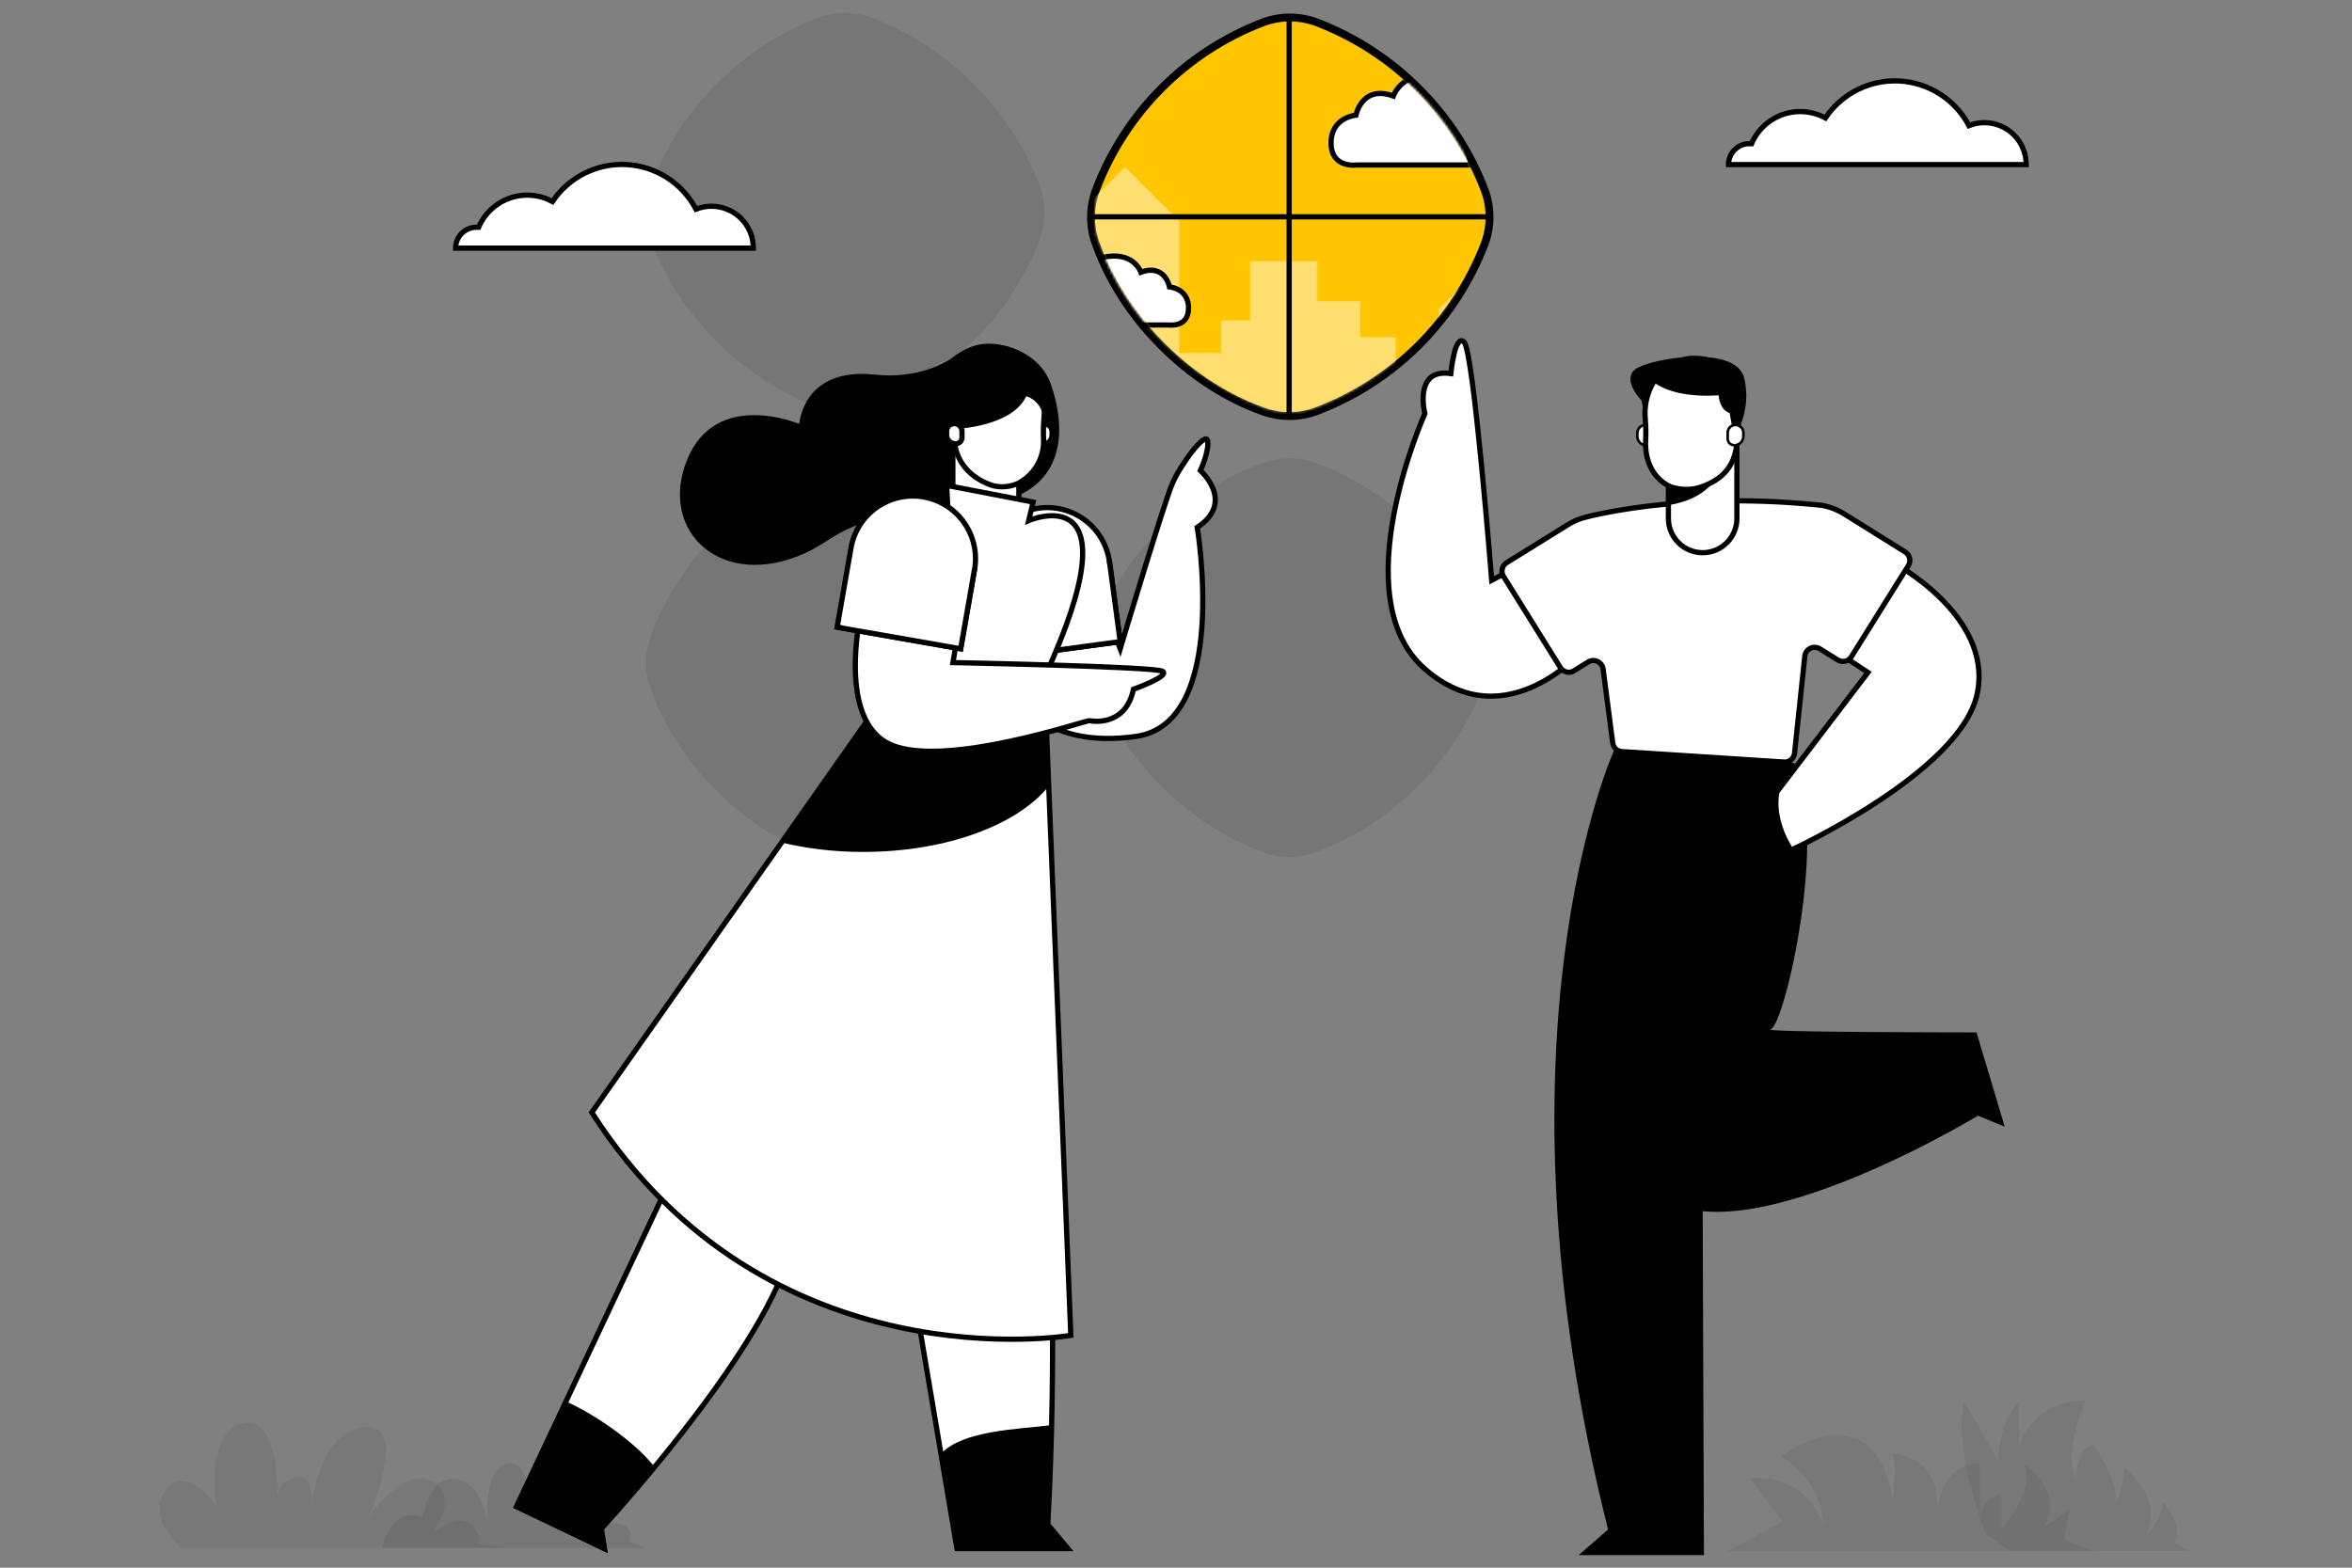 <svg width="900" height="600" viewBox="0 0 900 600" fill="none" xmlns="http://www.w3.org/2000/svg">
<rect x="0" y="0" width="900" height="600" fill="#808080" stroke="none"/>
<path opacity="0.08" d="M161.76 580.66C161.76 580.66 163.76 565.14 174.28 566.15C184.8 567.16 186.54 583.42 186.54 583.42C186.54 583.42 184.79 561.42 194.3 560.14C203.81 558.86 202.81 579.14 202.81 579.14C202.81 579.14 216.33 550.86 226.81 557.36C237.29 563.86 229.33 585.17 229.33 585.17C230.408 584.057 231.797 583.294 233.315 582.982C234.833 582.67 236.41 582.823 237.84 583.42C243.09 585.42 240.59 589.93 240.59 589.93L247.1 592.49H146.24C146.24 592.49 149.24 576.16 161.76 580.66Z" fill="black"/>
<path opacity="0.06" d="M182.33 590.68C182.33 590.68 185.33 588.17 180.07 583.42C174.81 578.67 165.3 586.92 165.3 586.92C165.3 586.92 176.57 572.92 165.3 566.92C154.03 560.92 140.77 581.18 140.77 581.18C140.77 581.18 157.29 544.39 139.52 546.18C122.74 547.77 119.55 573.37 119.23 576.37C119.4 574.51 120.07 564.03 113.45 565.37C106.65 566.78 106.22 572.14 106.19 572.81C106.19 571.22 106.81 541.19 92.67 544.81C78.15 548.56 82.91 576.81 82.91 576.81C82.91 576.81 71.91 560.04 63.64 570.05C55.37 580.06 69.14 592.39 69.14 592.39H193.33L182.33 590.68Z" fill="black"/>
<path opacity="0.06" d="M759.84 587.19C759.84 587.19 747.08 555.27 751.58 536.12L764.72 559.37C764.72 559.37 763.97 546.23 772.61 536.09V554.09C772.61 554.09 776.36 536.09 798.14 536.09C798.14 536.09 789.14 555.62 794.39 566.09C794.39 566.09 794.39 554.09 801.14 552.95C801.14 552.95 810.91 566.47 809.4 575.1C809.4 575.1 812.78 570.6 812.78 561.59C812.78 561.59 828.18 572.85 821.42 587.12C821.42 587.12 825.93 584.12 827.8 575.12C827.8 575.12 835.31 582.63 832.31 590.89L838.31 593.63H769.23" fill="black"/>
<path opacity="0.06" d="M697.51 593.68H661.09L682.09 582.32L669.73 565.8C669.73 565.8 689.63 562.8 697.51 583.07C697.51 583.07 698.26 568.07 681.74 557.53C681.74 557.53 693.74 547.02 708.03 550.03C722.32 553.04 724.17 574.43 724.17 574.43C724.17 574.43 726.05 559.79 724.17 556.43C724.17 556.43 741.82 556.05 741.44 577.83C741.44 577.83 742.19 560.18 757.59 560.18V580.08C757.59 580.08 759.09 572.89 765.85 571.6V585.37C765.85 585.37 778.99 570.73 774.48 560.21C774.48 560.21 790.25 570.73 781.99 584.62L791.76 577.86L789.88 589.12L801.14 593.73" fill="black"/>
<path opacity="0.08" d="M483.58 177.06C490.025 174.804 497.052 174.846 503.47 177.18C518.157 182.692 531.502 191.267 542.62 202.334C553.737 213.402 562.372 226.708 567.95 241.37C570.394 248.01 570.366 255.309 567.87 261.93C562.259 276.574 553.613 289.865 542.5 300.93C531.492 312.012 518.233 320.603 503.62 326.12C497.045 328.576 489.807 328.594 483.22 326.17C468.543 320.545 455.227 311.87 444.15 300.719C433.073 289.568 424.487 276.194 418.96 261.48C416.675 255.124 416.626 248.178 418.82 241.79C422.09 232.35 429.17 217.4 444.07 202.5C458.97 187.6 474.05 180.37 483.58 177.06Z" fill="black"/>
<path opacity="0.08" d="M248.87 263.3C246.622 256.856 246.668 249.834 249 243.42C254.507 228.738 263.074 215.396 274.132 204.279C285.191 193.162 298.487 184.524 313.14 178.94C319.779 176.49 327.08 176.519 333.7 179.02C348.345 184.624 361.637 193.267 372.7 204.38C383.792 215.392 392.395 228.653 397.93 243.27C400.36 249.85 400.36 257.081 397.93 263.66C392.322 278.332 383.664 291.647 372.528 302.724C361.392 313.802 348.031 322.389 333.33 327.92C326.979 330.213 320.035 330.266 313.65 328.07C304.2 324.8 289.26 317.72 274.36 302.81C259.46 287.9 252.22 272.84 248.87 263.3Z" fill="black"/>
<path d="M419.13 92.88C416.882 86.433 416.928 79.407 419.26 72.99C424.767 58.308 433.334 44.966 444.392 33.849C455.45 22.732 468.747 14.094 483.4 8.51C490.04 6.066 497.339 6.094 503.96 8.59C518.603 14.203 531.894 22.849 542.96 33.96C554.039 44.971 562.629 58.228 568.15 72.84C570.58 79.419 570.58 86.65 568.15 93.23C562.527 107.911 553.852 121.231 542.699 132.31C531.546 143.389 518.168 151.975 503.45 157.5C497.097 159.785 490.155 159.834 483.77 157.64C474.32 154.37 459.38 147.29 444.48 132.39C429.58 117.49 422.48 102.37 419.13 92.88Z" fill="#FFC600" stroke="black" stroke-width="3" stroke-miterlimit="10"/>
<path opacity="0.08" d="M248.85 91.18C246.602 84.733 246.648 77.707 248.98 71.29C254.487 56.608 263.054 43.266 274.112 32.149C285.17 21.032 298.467 12.394 313.12 6.81C319.76 4.366 327.059 4.394 333.68 6.89C348.323 12.503 361.614 21.149 372.68 32.26C383.759 43.271 392.349 56.529 397.87 71.14C400.316 77.714 400.334 84.945 397.92 91.53C392.297 106.211 383.622 119.531 372.469 130.61C361.316 141.689 347.938 150.275 333.22 155.8C326.867 158.085 319.925 158.135 313.54 155.94C304.09 152.67 289.15 145.59 274.25 130.69C259.35 115.79 252.2 100.71 248.85 91.18Z" fill="black"/>
<path d="M422 238.57L426.2 241.76L428.65 248.3C428.65 248.3 445.36 192.66 448.55 185.18C451.74 177.7 461.55 164.65 462.12 168.78C462.69 172.91 459.33 180.09 459.33 180.09C459.33 180.09 472.9 192.09 458.13 201.84C458.13 201.84 470.66 276.74 434.73 281.84C398.8 286.94 389.1 265.92 389.1 265.92L400.41 241.92" fill="white"/>
<path d="M422 238.57L426.2 241.76L428.65 248.3C428.65 248.3 445.36 192.66 448.55 185.18C451.74 177.7 461.55 164.65 462.12 168.78C462.69 172.91 459.33 180.09 459.33 180.09C459.33 180.09 472.9 192.09 458.13 201.84C458.13 201.84 470.66 276.74 434.73 281.84C398.8 286.94 389.1 265.92 389.1 265.92L400.41 241.92" stroke="black" stroke-width="2" stroke-miterlimit="10" stroke-linecap="round"/>
<path d="M428.64 245.587L381.068 251.976L376.969 221.461C376.121 215.152 377.815 208.765 381.676 203.705C385.538 198.645 391.252 195.327 397.56 194.479V194.479C403.869 193.632 410.256 195.325 415.316 199.187C420.376 203.049 423.694 208.762 424.542 215.071L428.64 245.587Z" fill="white" stroke="black" stroke-width="2" stroke-miterlimit="10" stroke-linecap="round"/>
<path d="M381.12 251.95L428.65 245.57L424.56 215.06" fill="white"/>
<path d="M381.12 251.95L428.65 245.57L424.56 215.06" stroke="black" stroke-width="2" stroke-miterlimit="10" stroke-linecap="round"/>
<path d="M256.98 450.53L197.6 576.65L231.29 592.65L230.09 585.04C230.09 585.04 290.21 520.04 301.89 480.52" fill="white"/>
<path d="M256.98 450.53L197.6 576.65L231.29 592.65L230.09 585.04C230.09 585.04 290.21 520.04 301.89 480.52" stroke="black" stroke-width="2" stroke-miterlimit="10" stroke-linecap="round"/>
<path d="M391.93 322.71C391.93 322.71 408.14 453.9 400.93 583.47L408.63 592.68H366.18L336.24 415.24C336.24 415.24 309.14 355.34 326.24 322.71" fill="white"/>
<path d="M391.93 322.71C391.93 322.71 408.14 453.9 400.93 583.47L408.63 592.68H366.18L336.24 415.24C336.24 415.24 309.14 355.34 326.24 322.71" stroke="black" stroke-width="2" stroke-miterlimit="10" stroke-linecap="round"/>
<path d="M401.56 145.75L366.19 135.64C366.19 135.64 355.1 145.53 334.57 143.36C307.18 140.47 305.84 162.26 305.84 162.26C305.84 162.26 273.84 148.63 262.84 176.17C251.84 203.71 276.5 226.17 308.23 211.62C322.39 205.12 321.61 197.25 371.31 193.86C421.01 190.47 401.56 145.75 401.56 145.75Z" fill="black"/>
<path d="M364.6 168.6H389.87V196.87C389.87 200.22 388.539 203.432 386.171 205.801C383.802 208.169 380.59 209.5 377.24 209.5V209.5C373.89 209.5 370.678 208.169 368.309 205.801C365.941 203.432 364.61 200.22 364.61 196.87V168.6H364.6Z" fill="white" stroke="black" stroke-width="2" stroke-miterlimit="10" stroke-linecap="round"/>
<path d="M399.13 169.99C398.48 169.99 397.857 169.732 397.398 169.272C396.938 168.813 396.68 168.19 396.68 167.54V165.2C396.68 164.42 396.99 163.672 397.541 163.121C398.092 162.57 398.84 162.26 399.62 162.26V162.26C400.4 162.26 401.148 162.57 401.699 163.121C402.25 163.672 402.56 164.42 402.56 165.2V166.55C402.56 167.461 402.199 168.334 401.556 168.979C400.913 169.624 400.041 169.987 399.13 169.99Z" fill="white" stroke="black" stroke-width="2" stroke-miterlimit="10" stroke-linecap="round"/>
<path d="M396.33 145.79C398.887 150.066 399.992 155.054 399.48 160.01C399.245 162.79 399.195 165.583 399.33 168.37C399.439 171.789 398.574 175.169 396.838 178.117C395.101 181.064 392.564 183.458 389.52 185.02C386.565 186.339 383.259 186.652 380.11 185.91C374.18 184.14 365.34 178.8 365.11 167.17C365.05 163.96 364 161.09 363.16 157.98C362.207 154.139 362.625 150.086 364.34 146.52C369.09 135.86 387.61 131.66 396.33 145.79Z" fill="white" stroke="black" stroke-width="2" stroke-miterlimit="10" stroke-linecap="round"/>
<path d="M401 144.47C396.3 135 383.78 130.24 374.87 131.84C362.59 134.03 343.74 153.05 364.6 173.31V169.06L366.19 164.13C366.19 164.13 387.35 163.23 392.69 151.65C392.69 151.65 399.69 153.39 399.34 162.13C399.33 162.13 405.69 153.93 401 144.47Z" fill="black"/>
<path d="M365.17 162.13C365.95 162.13 366.698 162.44 367.249 162.991C367.8 163.542 368.11 164.29 368.11 165.07V167.41C368.11 168.06 367.852 168.683 367.392 169.142C366.933 169.602 366.31 169.86 365.66 169.86C364.748 169.86 363.873 169.497 363.228 168.852C362.582 168.207 362.22 167.332 362.22 166.42V165.07C362.22 164.29 362.53 163.542 363.081 162.991C363.632 162.44 364.38 162.13 365.16 162.13H365.17Z" fill="white" stroke="black" stroke-width="2" stroke-miterlimit="10" stroke-linecap="round"/>
<path d="M394.33 149.85H394.44L394.34 149.8C394.34 149.8 394.33 149.83 394.33 149.85Z" fill="#5A3C2A"/>
<path d="M362.7 194.53L362.23 185.77L395.33 192.16L393.63 199.25C393.63 199.25 435.81 180.88 399.63 259.32L409.75 511.09C409.75 511.09 293.81 530.85 226.45 425.77L352.14 246.94C352.14 246.94 317.41 179.19 362.7 194.53Z" fill="white" stroke="black" stroke-width="2" stroke-miterlimit="10" stroke-linecap="round"/>
<path d="M335.56 242.55C339.31 252.13 342.96 259.25 342.96 259.25L298.61 322.37C309.016 324.857 319.681 326.092 330.38 326.05C362.49 326.05 390.02 315.46 401.68 300.38L400.63 274.32C401.37 272.73 355.39 288.74 356.07 287.2C345.69 272.15 366.45 243.65 335.56 242.55Z" fill="black"/>
<path d="M329.33 235.18C329.33 235.18 320.05 276.09 341.01 285.08C361.97 294.07 416.06 275.49 416.95 275.79C417.84 276.09 430.73 278.19 433.72 263.79C433.72 263.79 448.09 258.7 444.8 256.9C441.51 255.1 364.64 253.59 364.64 253.59L368.13 233.47" fill="white"/>
<path d="M329.33 235.18C329.33 235.18 320.05 276.09 341.01 285.08C361.97 294.07 416.06 275.49 416.95 275.79C417.84 276.09 430.73 278.19 433.72 263.79C433.72 263.79 448.09 258.7 444.8 256.9C441.51 255.1 364.64 253.59 364.64 253.59L368.13 233.47" stroke="black" stroke-width="2" stroke-miterlimit="10" stroke-linecap="round"/>
<path d="M367.618 248.297L320.336 240.028L325.64 209.698C326.737 203.428 330.279 197.85 335.488 194.192C340.697 190.534 347.146 189.095 353.416 190.191C359.686 191.288 365.263 194.83 368.922 200.039C372.58 205.248 374.019 211.697 372.922 217.967L367.618 248.297Z" fill="white" stroke="black" stroke-width="2" stroke-miterlimit="10" stroke-linecap="round"/>
<path d="M320.35 240.05L367.59 248.31L372.89 217.98" fill="white"/>
<path d="M320.35 240.05L367.59 248.31L372.89 217.98" stroke="black" stroke-width="2" stroke-miterlimit="10" stroke-linecap="round"/>
<path d="M759.33 46.94C757.305 46.94 755.299 47.327 753.42 48.08C750.843 43.17 747.034 39.013 742.367 36.019C737.699 33.024 732.334 31.293 726.796 30.997C721.258 30.7 715.739 31.848 710.778 34.328C705.818 36.807 701.587 40.533 698.5 45.14C696.023 43.801 693.295 42.992 690.488 42.766C687.682 42.54 684.859 42.902 682.2 43.828C679.541 44.753 677.104 46.223 675.045 48.144C672.985 50.064 671.349 52.392 670.24 54.98C669.967 54.965 669.693 54.965 669.42 54.98C667.298 54.98 665.263 55.823 663.763 57.323C662.263 58.824 661.42 60.858 661.42 62.98H775.33C775.335 60.876 774.925 58.791 774.124 56.845C773.322 54.899 772.144 53.13 770.658 51.641C769.172 50.151 767.406 48.968 765.462 48.162C763.518 47.355 761.435 46.94 759.33 46.94Z" fill="white" stroke="black" stroke-width="2" stroke-miterlimit="10"/>
<path d="M272.27 78.93C270.235 78.927 268.219 79.314 266.33 80.07C263.753 75.16 259.944 71.003 255.277 68.008C250.609 65.014 245.244 63.283 239.706 62.987C234.168 62.69 228.649 63.838 223.688 66.317C218.728 68.797 214.497 72.523 211.41 77.13C208.933 75.791 206.205 74.982 203.398 74.756C200.592 74.53 197.769 74.892 195.11 75.817C192.451 76.743 190.014 78.213 187.955 80.133C185.895 82.054 184.259 84.382 183.15 86.97C182.877 86.955 182.603 86.955 182.33 86.97C180.208 86.97 178.173 87.813 176.673 89.313C175.173 90.814 174.33 92.848 174.33 94.97H288.27C288.275 92.866 287.865 90.781 287.064 88.835C286.262 86.889 285.084 85.121 283.598 83.63C282.112 82.141 280.346 80.958 278.402 80.152C276.458 79.345 274.375 78.93 272.27 78.93V78.93Z" fill="white" stroke="black" stroke-width="2" stroke-miterlimit="10"/>
<path d="M606.89 247.64C606.89 247.64 576.82 283.64 545.23 256.02C513.64 228.4 545.23 158.31 545.23 158.31C545.23 158.31 540.72 140.86 555.16 142.97C555.16 142.97 556.66 127.33 560.27 130.97C563.88 134.61 570.8 222.08 570.8 222.08L582.8 215.79" fill="white"/>
<path d="M606.89 247.64C606.89 247.64 576.82 283.64 545.23 256.02C513.64 228.4 545.23 158.31 545.23 158.31C545.23 158.31 540.72 140.86 555.16 142.97C555.16 142.97 556.66 127.33 560.27 130.97C563.88 134.61 570.8 222.08 570.8 222.08L582.8 215.79" stroke="black" stroke-width="2" stroke-miterlimit="10"/>
<path d="M670.41 287.45H617.52C617.52 287.45 567.88 396.81 615.33 585.37L604.11 595.2H652.02L651.33 409.95C650.94 410.31 684.11 330.84 670.41 287.45Z" fill="black"/>
<path d="M638.41 287.45C637.78 288.05 607.7 404.76 628.15 448.67C648.6 492.58 756.89 427.01 756.89 427.01L767.11 431.23L756.33 395.13C756.33 395.13 672.11 395.13 677.53 393.93C682.95 392.73 700.04 317.46 686.38 291.93" fill="black"/>
<path d="M723.8 214.96C723.8 214.96 762.9 235.41 756.59 265.49C750.28 295.57 685.33 325.37 685.33 325.37C685.33 325.37 677.75 314.55 679.91 303.11L714.78 257.37L699.78 247.45" fill="white"/>
<path d="M723.8 214.96C723.8 214.96 762.9 235.41 756.59 265.49C750.28 295.57 685.33 325.37 685.33 325.37C685.33 325.37 677.75 314.55 679.91 303.11L714.78 257.37L699.78 247.45" stroke="black" stroke-width="2" stroke-miterlimit="10"/>
<path d="M730.23 216.47C730.759 215.617 730.928 214.588 730.702 213.61C730.475 212.632 729.87 211.784 729.02 211.25L705.68 196.7C702.936 194.985 699.875 193.839 696.68 193.33H696.3C695.52 193.22 694.73 193.14 693.95 193.1C641.6 188.03 605.84 198.18 605.84 198.18C603.726 198.807 601.708 199.719 599.84 200.89L576.52 215.37C575.67 215.904 575.065 216.752 574.838 217.73C574.612 218.708 574.781 219.736 575.31 220.59L597.09 255.51C597.353 255.933 597.696 256.3 598.101 256.59C598.505 256.88 598.964 257.087 599.449 257.2C599.934 257.312 600.436 257.328 600.927 257.245C601.418 257.163 601.888 256.984 602.31 256.72L607.68 253.37C608.219 253.035 608.833 252.84 609.466 252.804C610.099 252.768 610.732 252.892 611.305 253.163C611.878 253.435 612.374 253.846 612.747 254.359C613.12 254.872 613.358 255.471 613.44 256.1L617.12 284.37C617.23 285.241 617.641 286.047 618.282 286.648C618.923 287.248 619.753 287.606 620.63 287.66L682.69 291.66C683.664 291.72 684.623 291.401 685.368 290.772C686.113 290.142 686.586 289.25 686.69 288.28L690.61 251.14C690.678 250.502 690.906 249.891 691.274 249.365C691.642 248.839 692.138 248.415 692.715 248.134C693.292 247.852 693.93 247.721 694.572 247.754C695.213 247.786 695.835 247.981 696.38 248.32L703.21 252.58C704.063 253.111 705.092 253.283 706.071 253.056C707.049 252.829 707.898 252.222 708.43 251.37L730.23 216.47Z" fill="white" stroke="black" stroke-width="2" stroke-miterlimit="10"/>
<path d="M651.52 211.53C648.046 211.53 644.714 210.15 642.257 207.693C639.8 205.236 638.42 201.904 638.42 198.43V169.11H664.63V198.43C664.63 200.151 664.291 201.855 663.632 203.445C662.973 205.036 662.007 206.48 660.79 207.697C659.572 208.913 658.127 209.878 656.536 210.536C654.946 211.193 653.241 211.531 651.52 211.53Z" fill="white" stroke="black" stroke-width="2" stroke-miterlimit="10"/>
<path d="M638.41 193.31C649.41 191.72 657.64 185.54 657.64 178.16C657.64 174.78 655.92 171.66 653 169.11H638.41V193.31Z" fill="black"/>
<path d="M629.44 162.74C630.236 162.74 630.999 163.056 631.561 163.619C632.124 164.181 632.44 164.944 632.44 165.74V168C632.44 168.323 632.376 168.643 632.253 168.941C632.129 169.24 631.948 169.511 631.719 169.739C631.491 169.968 631.22 170.149 630.921 170.273C630.623 170.396 630.303 170.46 629.98 170.46V170.46C629.065 170.46 628.187 170.096 627.54 169.449C626.893 168.802 626.53 167.925 626.53 167.01V165.7C626.53 164.904 626.846 164.141 627.409 163.579C627.971 163.016 628.734 162.7 629.53 162.7L629.44 162.74Z" fill="white" stroke="black" stroke-miterlimit="10"/>
<path d="M632.74 146.2C630.179 150.496 629.07 155.504 629.58 160.48C629.806 163.281 629.846 166.094 629.7 168.9C629.38 176.03 632.36 182.69 638.41 185.9C640.85 187.18 646.11 187.9 650.05 186.65C657.21 184.46 664.46 179.72 664.66 168.03C664.713 164.803 665.167 161.595 666.01 158.48C666.971 154.622 666.55 150.55 664.82 146.97C660.11 136.22 641.5 132 632.74 146.2Z" fill="white" stroke="black" stroke-width="2" stroke-miterlimit="10"/>
<path d="M632.74 146.2C632.74 146.2 639.41 152.5 657.64 151.3C657.64 151.3 657.87 156.87 661.84 158.06L663.55 167.34C665.677 164.032 667.119 160.331 667.789 156.456C668.459 152.58 668.344 148.61 667.45 144.78C664.45 131.64 631.36 137.16 625.84 141.27C620.32 145.38 628.15 153.27 628.15 153.27L629.7 162.19C629.7 162.19 629.85 152.33 631.26 150.19C632.078 149.004 632.586 147.632 632.74 146.2Z" fill="black"/>
<path d="M634.78 150.27H634.67H634.76C634.76 150.27 634.77 150.26 634.78 150.27Z" fill="#5A3C2A"/>
<path d="M663.56 170.38C662.908 170.38 662.282 170.121 661.821 169.659C661.359 169.198 661.1 168.572 661.1 167.92V165.62C661.1 164.824 661.416 164.061 661.979 163.499C662.541 162.936 663.304 162.62 664.1 162.62C664.896 162.62 665.659 162.936 666.221 163.499C666.784 164.061 667.1 164.824 667.1 165.62V166.98C667.1 167.895 666.737 168.772 666.09 169.419C665.443 170.066 664.565 170.43 663.65 170.43L663.56 170.38Z" fill="white" stroke="black" stroke-miterlimit="10"/>
<path d="M360.06 556.37L366.73 592.64H408.62L400.92 583.43L402.41 545.43C389.57 547.04 368.59 547.37 360.06 556.37Z" fill="black"/>
<path d="M216.58 536.37L196.68 577.07L232.58 594.48L230.67 583.25L250.77 561.93C244.49 553.22 228.87 541.88 216.58 536.37Z" fill="black"/>
<mask id="mask0" style="mask-type:alpha" maskUnits="userSpaceOnUse" x="418" y="8" width="151" height="150">
<path d="M483.76 9.631C490.098 7.416 497.006 7.458 503.317 9.749C517.753 15.166 530.872 23.593 541.803 34.472C552.734 45.35 561.227 58.43 566.718 72.844C569.121 79.376 569.093 86.556 566.639 93.069C561.125 107.491 552.624 120.582 541.694 131.483C530.859 142.357 517.824 150.786 503.464 156.204C496.992 158.599 489.878 158.599 483.406 156.204C468.975 150.67 455.881 142.137 444.989 131.167C434.098 120.198 425.656 107.042 420.221 92.568C417.974 86.315 417.926 79.483 420.084 73.198C423.299 63.912 430.26 49.216 444.911 34.548C459.562 19.881 474.389 12.897 483.76 9.631Z" fill="black"/>
</mask>
<g mask="url(#mask0)">
<path opacity="0.44" d="M569.474 99.351L550.464 118.361V139.922H534.054V129.047H520.481V115.326H504.091V99.984H478.388V122.641H467.237V135.097H451.262V84.651L430.502 63.891L418.55 75.853V162.075C418.55 162.202 418.6 162.324 418.689 162.414C418.777 162.505 418.898 162.557 419.025 162.56H589.156C589.285 162.56 589.408 162.509 589.499 162.418C589.59 162.327 589.641 162.204 589.641 162.075V99.351H569.474Z" fill="white"/>
<path d="M563.157 63.14H519.225C519.225 63.14 509.34 64.613 509.34 54.717C509.34 44.822 518.86 44.09 518.86 44.09C518.86 44.09 521.064 32.356 533.154 36.755C533.154 36.755 536.822 25.762 552.58 29.43L563.157 63.14Z" fill="white" stroke="black" stroke-width="2" stroke-miterlimit="10" stroke-linecap="round"/>
<path d="M421.684 124.381H447.229C447.229 124.381 454.801 125.508 454.801 117.926C454.801 110.344 447.505 109.79 447.505 109.79C447.505 109.79 445.825 100.804 436.562 104.175C436.562 104.175 433.754 95.752 421.684 98.56V124.381Z" fill="white" stroke="black" stroke-width="2" stroke-miterlimit="10" stroke-linecap="round"/>
</g>
<path d="M493.3 6.7V159.26" stroke="black" stroke-width="2" stroke-miterlimit="10"/>
<path d="M417.02 82.98H569.58" stroke="black" stroke-width="2" stroke-miterlimit="10"/>
</svg>
